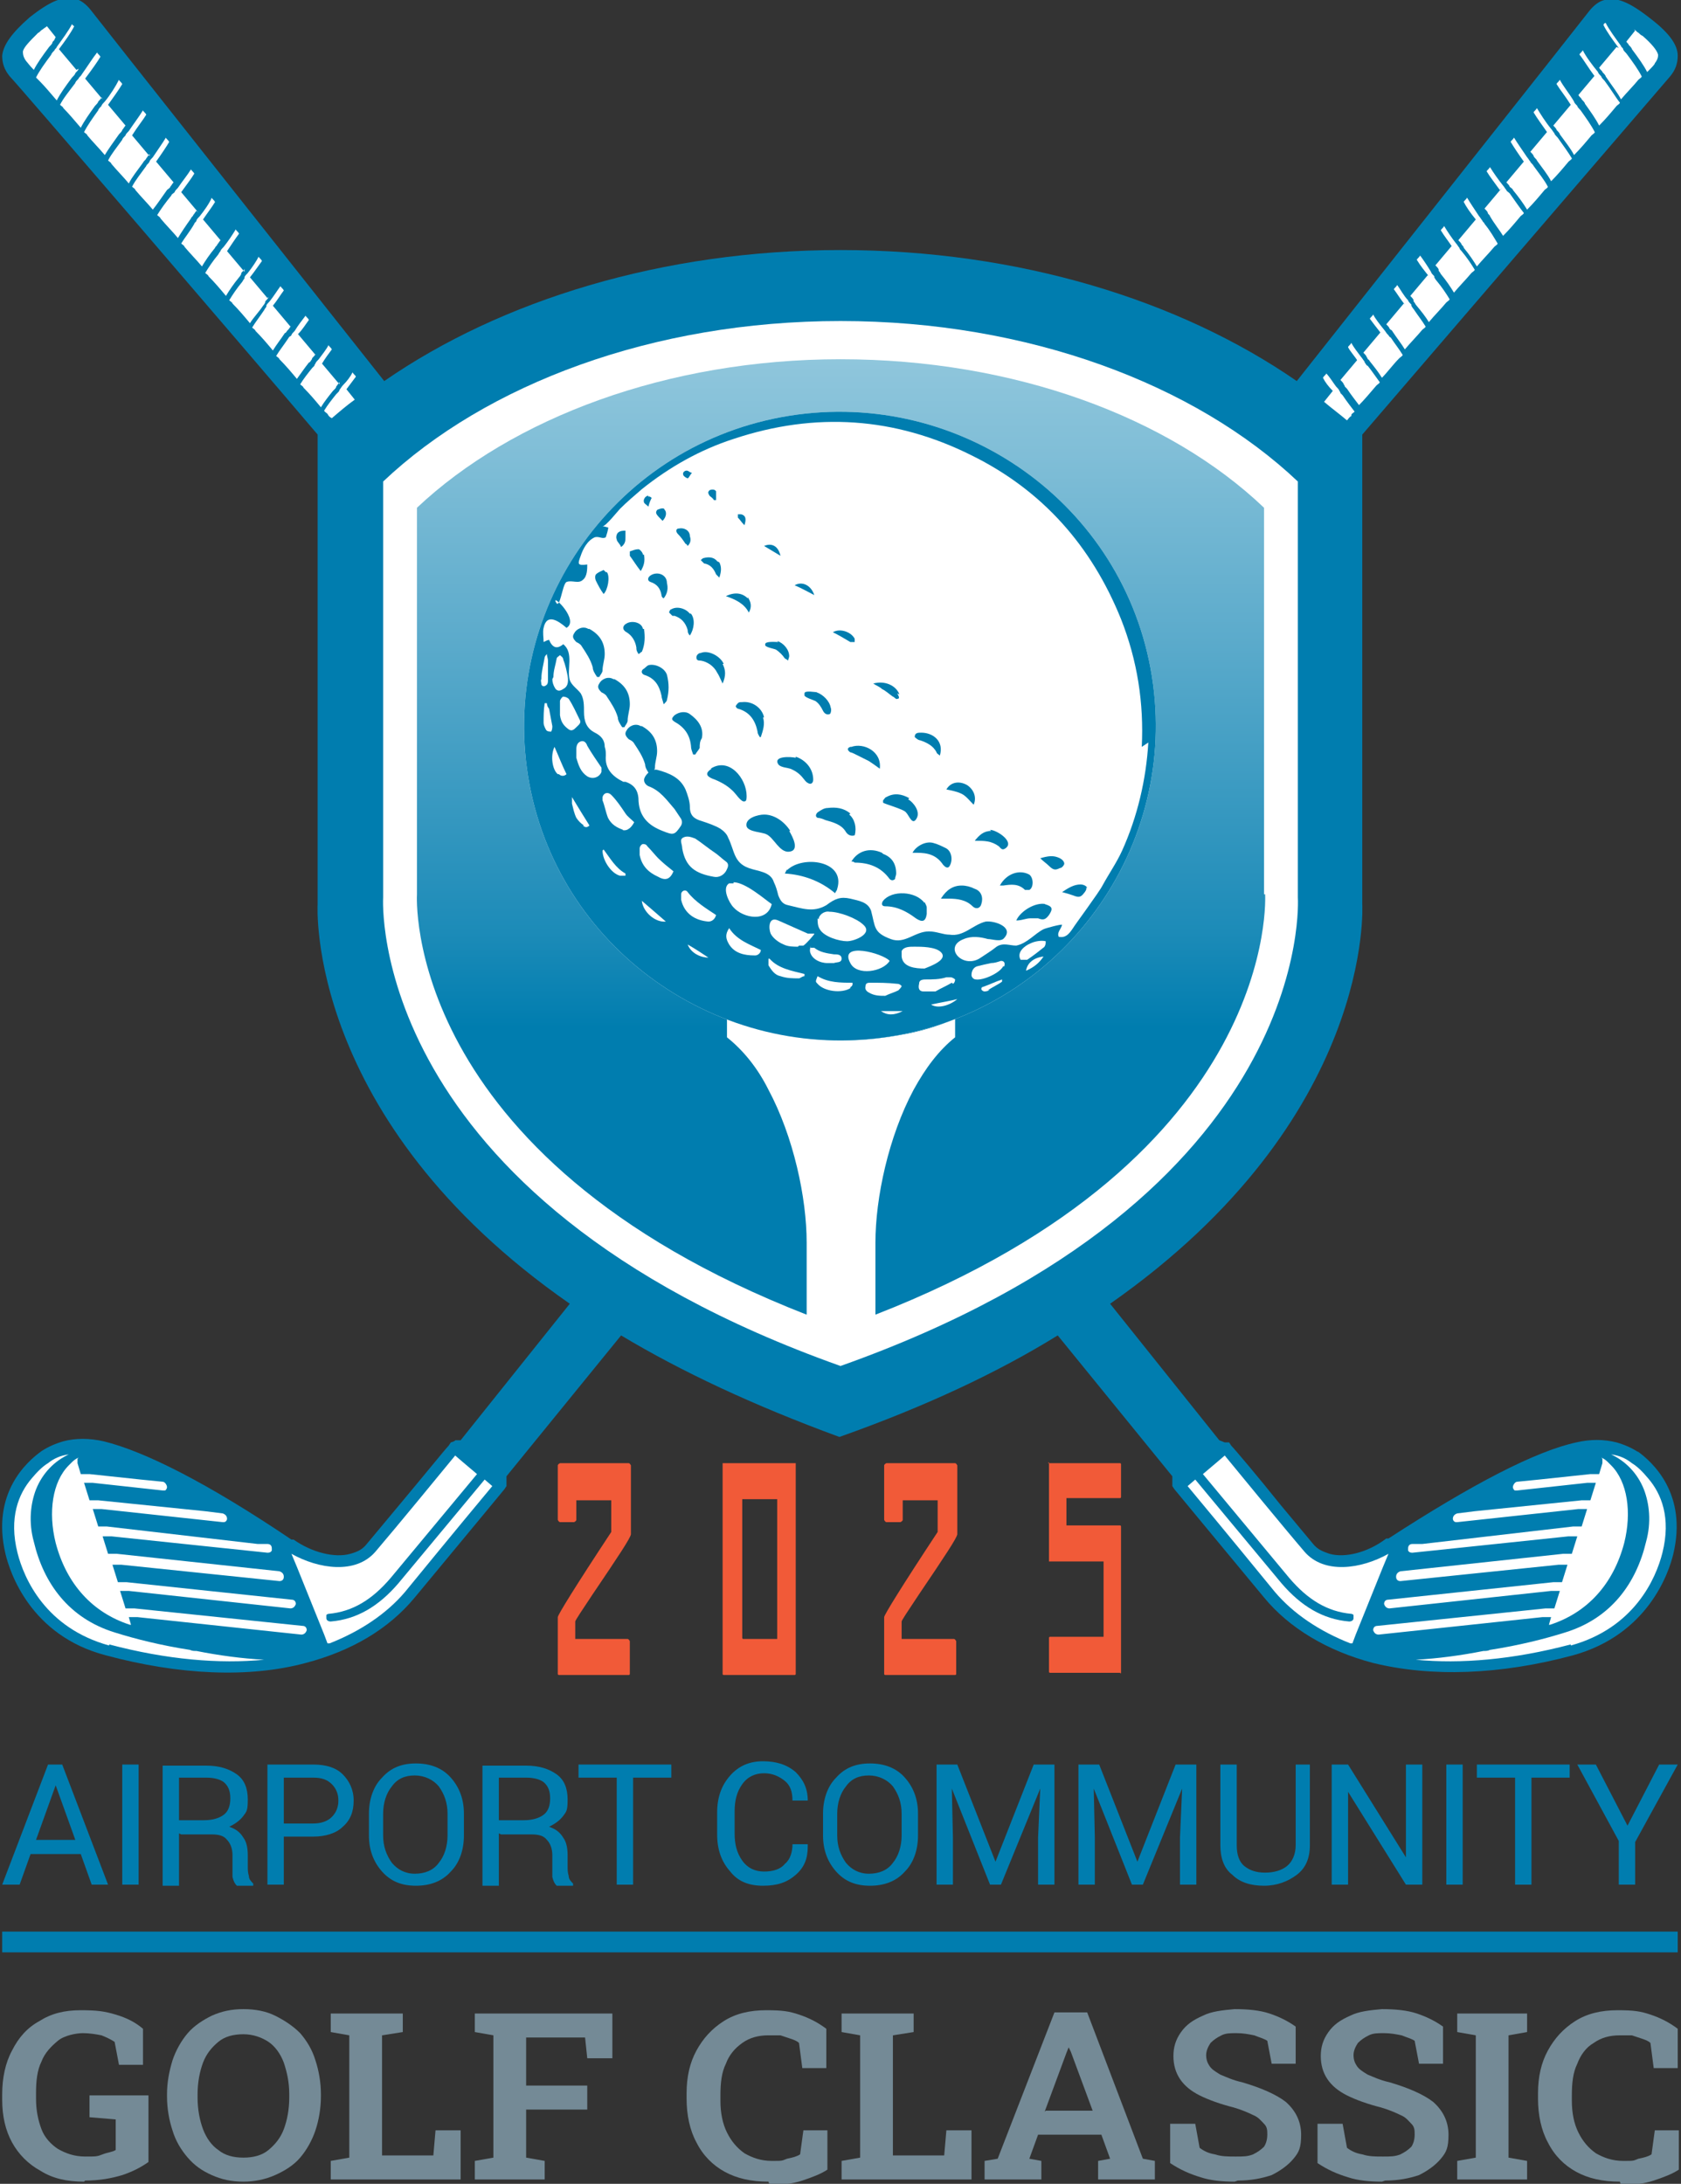 <?xml version="1.0" encoding="UTF-8"?>
<svg id="Layer_1" xmlns="http://www.w3.org/2000/svg" xmlns:xlink="http://www.w3.org/1999/xlink" version="1.1" viewBox="0 0 154 200">
  <rect x="0" y="0" width="154" height="200" fill="#333333" stroke="none"/>
  <!-- Generator: Adobe Illustrator 29.1.0, SVG Export Plug-In . SVG Version: 2.1.0 Build 142)  -->
  <defs>
    <style>
      .st0, .st1 {
        fill-rule: evenodd;
      }

      .st0, .st2 {
        fill: #007daf;
      }

      .st1, .st3 {
        fill: #fff;
      }

      .st4 {
        fill: url(#linear-gradient);
      }

      .st5 {
        fill: #f15a38;
      }

      .st6 {
        fill: #748a96;
      }
    </style>
    <linearGradient id="linear-gradient" x1="76.9" y1="32.9" x2="76.9" y2="120.4" gradientUnits="userSpaceOnUse">
      <stop offset="0" stop-color="#8fc6dc"/>
      <stop offset=".1" stop-color="#80bed7"/>
      <stop offset=".3" stop-color="#5aaacb"/>
      <stop offset=".6" stop-color="#1c8bb8"/>
      <stop offset=".7" stop-color="#007daf"/>
      <stop offset="1" stop-color="#007daf"/>
    </linearGradient>
  </defs>
  <g>
    <path class="st5" d="M51.3,134h6.3c0,0,.1,0,.2.2v6.3c0,.3-1.2,2.1-3.5,5.5-1,1.5-1.6,2.4-1.6,2.5v1.6h4.8c0,0,.1,0,.2.2v3c0,0,0,.1-.1.1h-6.4c0,0-.1,0-.1-.1v-5.2c0-.2,1.6-2.8,4.9-7.8v-2.9h-3.2v1.8c0,0,0,.1-.2.2h-1.3c0,0-.1,0-.2-.2v-5c0,0,0-.1.2-.2Z"/>
    <path class="st5" d="M66.1,134h6.8v19.3c0,0,0,.1-.1.1h-6.5c0,0-.1,0-.1-.1v-19.3ZM68,137.3v12.7c0,0,0,.1.1.1h3.1v-12.8h-3.2Z"/>
    <path class="st5" d="M81.2,134h6.3c0,0,.1,0,.2.2v6.3c0,.3-1.2,2.1-3.5,5.5-1,1.5-1.6,2.4-1.6,2.5v1.6h4.8c0,0,.1,0,.2.2v3c0,0,0,.1-.1.1h-6.4c0,0-.1,0-.1-.1v-5.2c0-.2,1.6-2.8,4.9-7.8v-2.9h-3.2v1.8c0,0,0,.1-.2.2h-1.3c0,0-.1,0-.2-.2v-5c0,0,0-.1.2-.2Z"/>
    <path class="st5" d="M96,134h6.6c0,0,.1,0,.1.1v3c0,0,0,.1-.1.1h-4.9v2.5h4.9c0,0,.1,0,.1.1v13.4h0c0,.1-.1,0-.1,0h-6.4c0,0-.1,0-.1-.1v-3.1c0,0,0-.1.1-.1h4.9v-6.9h-5v-9.1Z"/>
  </g>
  <g>
    <g>
      <path class="st2" d="M7.4,169.8H2.8l-1,2.8H.2l4.2-11h1.3l4.2,11h-1.5l-1-2.8ZM3.2,168.5h3.7l-1.8-5h0l-1.8,5Z"/>
      <path class="st2" d="M12.7,172.6h-1.5v-11h1.5v11Z"/>
      <path class="st2" d="M16.4,167.9v4.8h-1.5v-11h4c1.2,0,2.1.3,2.8.8s1,1.3,1,2.3-.1,1.1-.4,1.5c-.3.4-.7.7-1.3,1,.6.2,1,.5,1.3,1,.3.4.4,1,.4,1.6v1c0,.3,0,.6.1.9,0,.3.2.5.4.7v.2h-1.5c-.2-.2-.3-.4-.4-.8,0-.3,0-.7,0-1v-1c0-.6-.2-1.1-.5-1.4-.3-.4-.8-.5-1.4-.5h-2.8ZM16.4,166.7h2.3c.8,0,1.4-.2,1.8-.5.4-.3.6-.8.6-1.5s-.2-1.1-.5-1.4-.9-.5-1.7-.5h-2.5v3.9Z"/>
      <path class="st2" d="M26,168.2v4.4h-1.5v-11h4.2c1.2,0,2.1.3,2.7.9s1,1.4,1,2.4-.3,1.8-1,2.4c-.6.6-1.6.9-2.7.9h-2.7ZM26,167h2.7c.7,0,1.3-.2,1.7-.6.4-.4.6-.9.6-1.5s-.2-1.1-.6-1.5-.9-.6-1.7-.6h-2.7v4.2Z"/>
      <path class="st2" d="M42.5,168.1c0,1.3-.4,2.5-1.2,3.3-.8.9-1.9,1.3-3.2,1.3s-2.3-.4-3.1-1.3c-.8-.9-1.2-2-1.2-3.3v-2c0-1.3.4-2.5,1.2-3.3.8-.9,1.8-1.3,3.1-1.3s2.4.4,3.2,1.3c.8.9,1.2,2,1.2,3.3v2ZM41,166.1c0-1-.3-1.8-.8-2.5-.5-.6-1.3-1-2.2-1s-1.6.3-2.1,1c-.5.6-.8,1.5-.8,2.5v2c0,1,.3,1.8.8,2.5.5.6,1.2,1,2.1,1s1.7-.3,2.2-1c.5-.6.8-1.5.8-2.5v-2Z"/>
      <path class="st2" d="M45.7,167.9v4.8h-1.5v-11h4c1.2,0,2.1.3,2.8.8s1,1.3,1,2.3-.1,1.1-.4,1.5c-.3.4-.7.7-1.3,1,.6.2,1,.5,1.3,1,.3.4.4,1,.4,1.6v1c0,.3,0,.6.1.9,0,.3.2.5.4.7v.2h-1.5c-.2-.2-.3-.4-.4-.8,0-.3,0-.7,0-1v-1c0-.6-.2-1.1-.5-1.4-.3-.4-.8-.5-1.4-.5h-2.8ZM45.7,166.7h2.3c.8,0,1.4-.2,1.8-.5.4-.3.6-.8.6-1.5s-.2-1.1-.5-1.4-.9-.5-1.7-.5h-2.5v3.9Z"/>
      <path class="st2" d="M61.5,162.8h-3.5v9.8h-1.5v-9.8h-3.5v-1.2h8.5v1.2Z"/>
      <path class="st2" d="M74,169.1h0c0,1.1-.3,1.9-1.1,2.6s-1.7,1-3,1-2.3-.4-3-1.3c-.8-.9-1.2-2-1.2-3.4v-2c0-1.4.4-2.5,1.2-3.4.8-.9,1.8-1.3,3-1.3s2.2.3,3,1c.7.7,1.1,1.5,1.1,2.6h0s-1.4,0-1.4,0c0-.8-.2-1.4-.7-1.8-.5-.4-1.1-.7-1.9-.7s-1.5.3-2,1c-.5.7-.7,1.5-.7,2.5v2c0,1,.2,1.8.7,2.5.5.7,1.2,1,2,1s1.5-.2,1.9-.7c.5-.4.7-1.1.7-1.8h1.4Z"/>
      <path class="st2" d="M84.1,168.1c0,1.3-.4,2.5-1.2,3.3-.8.9-1.9,1.3-3.2,1.3s-2.3-.4-3.1-1.3c-.8-.9-1.2-2-1.2-3.3v-2c0-1.3.4-2.5,1.2-3.3.8-.9,1.8-1.3,3.1-1.3s2.4.4,3.2,1.3c.8.9,1.2,2,1.2,3.3v2ZM82.6,166.1c0-1-.3-1.8-.8-2.5-.5-.6-1.3-1-2.2-1s-1.6.3-2.1,1c-.5.6-.8,1.5-.8,2.5v2c0,1,.3,1.8.8,2.5.5.6,1.2,1,2.1,1s1.7-.3,2.2-1c.5-.6.8-1.5.8-2.5v-2Z"/>
      <path class="st2" d="M87.7,161.6l3.5,8.9h0l3.5-8.9h1.9v11h-1.5v-4.3l.2-4.5h0s-3.6,8.8-3.6,8.8h-1l-3.5-8.8h0s.1,4.5.1,4.5v4.3h-1.5v-11h1.9Z"/>
      <path class="st2" d="M100.7,161.6l3.5,8.9h0l3.5-8.9h1.9v11h-1.5v-4.3l.2-4.5h0s-3.6,8.8-3.6,8.8h-1l-3.5-8.8h0s.1,4.5.1,4.5v4.3h-1.5v-11h1.9Z"/>
      <path class="st2" d="M120,161.6v7.4c0,1.2-.4,2.1-1.2,2.7-.8.6-1.8,1-3,1s-2.2-.3-2.9-1c-.8-.6-1.1-1.6-1.1-2.7v-7.4h1.5v7.4c0,.8.2,1.5.7,1.9.5.4,1.1.6,1.9.6s1.5-.2,2-.6c.5-.4.8-1.1.8-1.9v-7.4h1.5Z"/>
      <path class="st2" d="M130.3,172.6h-1.5l-5.3-8.5h0v8.5h-1.5v-11h1.5l5.3,8.5h0v-8.5h1.5v11Z"/>
      <path class="st2" d="M134,172.6h-1.5v-11h1.5v11Z"/>
      <path class="st2" d="M143.8,162.8h-3.5v9.8h-1.5v-9.8h-3.5v-1.2h8.5v1.2Z"/>
      <path class="st2" d="M149.1,167.2l2.9-5.6h1.7l-3.9,7.1v3.9h-1.5v-4l-3.8-7h1.7l2.9,5.6Z"/>
    </g>
    <g>
      <path class="st6" d="M7.7,199.8c-1.6,0-2.9-.3-4-1-1.1-.6-2-1.5-2.6-2.6-.6-1.1-.9-2.4-.9-3.9v-.5c0-1.5.3-2.9.9-4,.6-1.2,1.4-2.1,2.5-2.7,1.1-.7,2.3-1,3.8-1s2.2.1,3.2.4c1,.3,1.8.7,2.5,1.3v3.3h-2.2l-.4-2.1c-.3-.2-.7-.4-1.2-.6-.5-.1-1.1-.2-1.7-.2s-1.7.2-2.3.7-1.2,1.1-1.5,1.9c-.4.8-.5,1.8-.5,2.9v.5c0,1.1.2,2,.5,2.8s.9,1.4,1.5,1.8c.7.4,1.5.7,2.5.7s1.1,0,1.6-.2.9-.2,1.2-.4v-2.8l-2.4-.2v-2h5.4v6.1c-.7.5-1.5.9-2.4,1.2-1,.3-2.1.5-3.4.5Z"/>
      <path class="st6" d="M22.3,199.8c-1.1,0-2-.2-2.9-.6-.9-.4-1.6-.9-2.2-1.6-.6-.7-1.1-1.5-1.4-2.5-.3-.9-.5-2-.5-3.1v-.2c0-1.1.2-2.1.5-3.1.3-.9.8-1.8,1.4-2.5.6-.7,1.4-1.2,2.2-1.6.9-.4,1.8-.6,2.9-.6s2.1.2,2.9.6,1.6.9,2.3,1.6c.6.7,1.1,1.5,1.4,2.5.3.9.5,2,.5,3.1v.2c0,1.1-.2,2.2-.5,3.1-.3.9-.8,1.8-1.4,2.5-.6.7-1.4,1.2-2.3,1.6s-1.9.6-2.9.6ZM22.3,197.6c.9,0,1.7-.2,2.3-.7s1.1-1.1,1.4-1.9c.3-.8.5-1.8.5-2.9v-.3c0-1.1-.2-2-.5-2.9-.3-.8-.8-1.5-1.4-1.9s-1.4-.7-2.3-.7-1.7.2-2.3.7c-.6.5-1.1,1.1-1.4,1.9-.3.8-.5,1.8-.5,2.9v.3c0,1.1.2,2.1.5,2.9s.8,1.5,1.4,1.9c.6.5,1.4.7,2.3.7Z"/>
      <path class="st6" d="M30.3,199.6v-1.7l1.7-.3v-11.2l-1.7-.3v-1.7h6.6v1.7l-1.9.3v11h4.7l.2-2.3h2.3v4.5h-11.9Z"/>
      <path class="st6" d="M43.5,199.6v-1.7l1.7-.3v-11.2l-1.7-.3v-1.7h12.6v4.1h-2.3l-.2-1.9h-5.4v4.4h5.6v2.2h-5.6v4.4l1.7.3v1.7h-6.4Z"/>
      <path class="st6" d="M70.4,199.8c-1.6,0-2.9-.3-4-.9-1.1-.6-2-1.5-2.6-2.7-.6-1.1-.9-2.5-.9-4v-.5c0-1.5.3-2.8.9-3.9.6-1.1,1.4-2,2.5-2.7,1.1-.7,2.4-1,3.9-1s2.1.1,3,.4c.9.3,1.7.7,2.5,1.3v3.6h-2.2l-.3-2.3c-.2-.2-.5-.3-.8-.4-.3-.1-.6-.2-.9-.3-.3,0-.7,0-1.1,0-.9,0-1.7.2-2.4.7s-1.2,1.1-1.5,1.9c-.4.8-.5,1.8-.5,2.9v.5c0,1.1.2,2.1.6,2.9s.9,1.4,1.6,1.9c.7.4,1.5.7,2.5.7s.9,0,1.4-.2c.5-.1.9-.2,1.2-.4l.3-2.2h2.2v3.6c-.6.4-1.4.7-2.3,1-.9.3-1.9.4-3,.4Z"/>
      <path class="st6" d="M77.1,199.6v-1.7l1.7-.3v-11.2l-1.7-.3v-1.7h6.6v1.7l-1.9.3v11h4.7l.2-2.3h2.3v4.5h-11.9Z"/>
      <path class="st6" d="M90.2,199.6v-1.7l1.2-.2,5.2-13.4h3l5.1,13.4,1.1.2v1.7h-5.2v-1.7l1.1-.2-.8-2.2h-5.8l-.8,2.2,1.1.2v1.7h-5.3ZM95.8,193.3h4.3l-2-5.4-.2-.4h0l-.2.5-2,5.4Z"/>
      <path class="st6" d="M113.1,199.8c-1.1,0-2.2-.1-3.1-.4-1-.3-1.9-.7-2.8-1.3v-3.6h2.3l.4,2.2c.4.3.8.5,1.4.6.6.2,1.2.2,1.9.2s1.1,0,1.6-.2c.4-.2.7-.4,1-.7.2-.3.3-.7.3-1.1s0-.7-.3-1-.5-.6-1-.8c-.4-.2-1.1-.5-1.8-.7-1.2-.3-2.3-.7-3.1-1.1-.8-.4-1.4-.9-1.8-1.5s-.6-1.3-.6-2.1.2-1.5.7-2.2,1.1-1.1,2-1.5c.8-.4,1.8-.5,2.9-.6,1.2,0,2.3.1,3.2.4.9.3,1.7.7,2.4,1.2v3.4h-2.2l-.4-2.1c-.3-.2-.7-.3-1.2-.5-.5-.1-1-.2-1.6-.2s-1,0-1.4.2-.7.4-1,.7c-.2.3-.4.7-.4,1.1s.1.7.3,1c.2.3.5.5,1,.8.5.2,1.1.5,2,.7,1.7.5,3.1,1.1,4,1.8.9.8,1.4,1.8,1.4,3s-.2,1.6-.7,2.2c-.5.6-1.2,1.1-2,1.5-.9.3-1.9.5-3.1.5Z"/>
      <path class="st6" d="M126.6,199.8c-1.1,0-2.2-.1-3.1-.4-1-.3-1.9-.7-2.8-1.3v-3.6h2.3l.4,2.2c.4.3.8.5,1.4.6.6.2,1.2.2,1.9.2s1.1,0,1.6-.2c.4-.2.7-.4,1-.7.2-.3.3-.7.3-1.1s0-.7-.3-1-.5-.6-1-.8c-.4-.2-1.1-.5-1.8-.7-1.2-.3-2.3-.7-3.1-1.1-.8-.4-1.4-.9-1.8-1.5s-.6-1.3-.6-2.1.2-1.5.7-2.2,1.1-1.1,2-1.5c.8-.4,1.8-.5,2.9-.6,1.2,0,2.3.1,3.2.4.9.3,1.7.7,2.4,1.2v3.4h-2.2l-.4-2.1c-.3-.2-.7-.3-1.2-.5-.5-.1-1-.2-1.6-.2s-1,0-1.4.2-.7.4-1,.7c-.2.3-.4.7-.4,1.1s.1.7.3,1c.2.3.5.5,1,.8.5.2,1.1.5,2,.7,1.7.5,3.1,1.1,4,1.8.9.8,1.4,1.8,1.4,3s-.2,1.6-.7,2.2c-.5.6-1.2,1.1-2,1.5-.9.3-1.9.5-3.1.5Z"/>
      <path class="st6" d="M133.5,199.6v-1.7l1.7-.3v-11.2l-1.7-.3v-1.7h6.4v1.7l-1.7.3v11.2l1.7.3v1.7h-6.4Z"/>
      <path class="st6" d="M148.4,199.8c-1.6,0-2.9-.3-4-.9s-2-1.5-2.6-2.7c-.6-1.1-.9-2.5-.9-4v-.5c0-1.5.3-2.8.9-3.9.6-1.1,1.4-2,2.5-2.7,1.1-.7,2.4-1,3.9-1s2.1.1,3,.4c.9.3,1.7.7,2.5,1.3v3.6h-2.2l-.3-2.3c-.2-.2-.5-.3-.8-.4-.3-.1-.6-.2-.9-.3-.3,0-.7,0-1.1,0-.9,0-1.7.2-2.4.7-.7.4-1.2,1.1-1.5,1.9-.4.8-.5,1.8-.5,2.9v.5c0,1.1.2,2.1.6,2.9.4.8.9,1.4,1.6,1.9.7.4,1.5.7,2.5.7s.9,0,1.4-.2c.5-.1.9-.2,1.2-.4l.3-2.2h2.2v3.6c-.6.4-1.4.7-2.3,1-.9.3-1.9.4-3,.4Z"/>
    </g>
    <rect class="st2" x=".2" y="176.9" width="153.5" height="1.9"/>
  </g>
  <g>
    <path class="st2" d="M150.1,133c-.6-.4-1.3-.7-2-.9-1.2-.3-2.4-.3-3.7,0-3.7.8-9.5,3.8-17.2,8.8h-.2c-1.7,1.3-3.8,1.8-5.2,1.4-.6-.2-1.1-.4-1.5-.9l-3-3.6c-2-2.5-4.2-5.1-4.5-5.4l-.2-.3h-.4c0,0-.5-.2-.5-.2l-10-12.5c24.3-17,23.1-36.6,23.1-36.6v-43c6.2-7.2,27.5-32,28.2-32.8.5-.6.7-1.2.7-1.9,0-1-.8-2.1-2.5-3.4-1.9-1.5-3.1-2-4.2-1.7-.5.1-1,.5-1.4,1-.6.8-20.8,26.3-26.8,33.9-10.7-7.4-25.5-12-41.8-12s-31.1,4.6-41.8,12C29.1,27.2,8.9,1.7,8.3.9c-.4-.5-.9-.9-1.4-1-1.1-.3-2.3.2-4.2,1.7C1.1,3,.3,4.1.2,5.1c0,.7.2,1.3.7,1.9.7.7,22,25.5,28.2,32.8v43s-1.2,19.7,23.1,36.6l-10,12.5h-.5c0,.1-.4.2-.4.2l-.2.3c-.3.3-2.4,2.9-4.5,5.4l-3,3.6c-.4.5-.8.7-1.5.9-1.4.4-3.5-.1-5.2-1.3h-.2c-7.7-5.2-13.5-8.1-17.2-9-1.3-.3-2.6-.3-3.7,0-.7.2-1.4.5-2,.9-1.4,1-4.6,3.9-3.3,9.4.4,1.7,2.3,7.5,9.2,9.3,6.7,1.8,13.1,2.1,18.3.7,4.2-1.1,7.6-3.1,10-6,4.8-5.8,7.3-8.8,8.2-9.9l.2-.3v-.4s0-.5,0-.5l10.5-12.9c5.5,3.3,12.1,6.4,20,9.3,7.9-2.8,14.5-5.9,20-9.3l10.5,12.9v.5s0,.4,0,.4l.2.3c.9,1.1,3.4,4.1,8.2,9.9,2.3,2.8,5.8,4.9,10,6,5.3,1.3,11.6,1.1,18.3-.7,6.9-1.9,8.8-7.6,9.2-9.3,1.3-5.5-1.9-8.4-3.3-9.4Z"/>
    <g>
      <path class="st3" d="M143.9,150.6c-5.3,1.4-10.1,1.8-14.2,1.4,2-.1,4.2-.4,6.2-.8.2,0,.4,0,.6-.1,2.6-.4,5-1,6.9-1.6,4.2-1.3,6.5-4.5,7.4-8.3.5-1.8.3-3.5-.2-4.8-.6-1.5-1.7-2.6-3-3.2,0,0,0,0,0,0,.8.1,1.4.4,1.9.8.5.3,1,.8,1.5,1.4,1.2,1.4,2.1,3.6,1.3,6.8-.6,2.4-2.6,6.9-8.4,8.5Z"/>
      <path class="st3" d="M146.7,133.5c.3.1.5.3.7.5,0,0,.1.1.2.2,1.5,1.5,1.9,4.3,1.2,7.1-1,3.8-3.4,6.4-6.8,7.5,0,0,0,0-.1,0l.2-.7h-.4s-.4,0-.4,0l-15,1.6c-.2,0-.4-.1-.5-.4,0-.2.1-.4.4-.4l15.4-1.6h.4s.4,0,.4,0l.5-1.6h-.4s-.4,0-.4,0l-14.8,1.6c-.2,0-.4-.1-.5-.4,0-.2.1-.4.4-.4l15.1-1.6h.4s.4,0,.4,0l.5-1.6h-.4s-.4,0-.4,0l-14.5,1.5c-.2,0-.4-.1-.4-.4,0-.2.1-.4.4-.5l14.9-1.6h.4s.4,0,.4,0l.5-1.6h-.4s-.4,0-.4,0l-14.3,1.5c-.1,0-.3,0-.4-.2,0,0,0-.1,0-.2,0-.2.1-.4.4-.4h.9c0,0,13.8-1.6,13.8-1.6h.4s.4,0,.4,0l.5-1.6h-.4s-.4,0-.4,0l-11.1,1.2s0,0-.1,0c-.2,0-.3-.2-.3-.3,0-.2.1-.4.4-.5l1.6-.2,9.8-1h.4s.4,0,.4,0l.5-1.6h-.4s-.4,0-.4,0l-6.4.7c0,0-.2,0-.2,0-.1,0-.2-.2-.2-.3,0-.2.2-.5.4-.5l2-.2,4.7-.5h.4s.4,0,.4,0l.3-1v-.4Z"/>
      <path class="st3" d="M123.7,150.5c-2.8-1.1-5.2-2.7-6.9-4.7,0,0,0,0,0,0-4.5-5.5-7-8.5-8-9.7l.7-.6h0s7.9,9.5,7.9,9.5c1.8,2.1,3.8,3.3,6.2,3.5.2,0,.4-.1.4-.3,0,0,0-.2,0-.3,0,0-.1-.1-.2-.1-2.2-.2-4-1.3-5.7-3.3l-7.9-9.5,1.3-1.1.7-.6c.9,1.1,5.5,6.7,7.3,8.8,0,0,0,0,0,0,1.8,2.1,5.2,1.6,7.7.2l-.5,1.2-2.5,6.2-.3.8Z"/>
    </g>
    <g>
      <path class="st3" d="M10,150.6c5.3,1.4,10.1,1.8,14.2,1.4-2-.1-4.2-.4-6.2-.8-.2,0-.4,0-.6-.1-2.6-.4-5-1-6.9-1.6-4.2-1.3-6.5-4.5-7.4-8.3-.5-1.8-.3-3.5.2-4.8.6-1.5,1.7-2.6,3-3.2,0,0,0,0,0,0-.8.1-1.4.4-1.9.8-.5.3-1,.8-1.5,1.4-1.2,1.4-2.1,3.6-1.3,6.8.6,2.4,2.6,6.9,8.4,8.5Z"/>
      <path class="st3" d="M7.2,133.5c-.3.1-.5.3-.7.5,0,0-.1.1-.2.2-1.5,1.5-1.9,4.3-1.2,7.1,1,3.8,3.4,6.4,6.8,7.5,0,0,0,0,.1,0l-.2-.7h.4s.4,0,.4,0l15,1.6c.2,0,.4-.1.5-.4,0-.2-.1-.4-.4-.4l-15.4-1.6h-.4s-.4,0-.4,0l-.5-1.6h.4s.4,0,.4,0l14.8,1.6c.2,0,.4-.1.5-.4,0-.2-.1-.4-.4-.4l-15.1-1.6h-.4s-.4,0-.4,0l-.5-1.6h.4s.4,0,.4,0l14.5,1.5c.2,0,.4-.1.4-.4,0-.2-.1-.4-.4-.5l-14.9-1.6h-.4s-.4,0-.4,0l-.5-1.6h.4s.4,0,.4,0l14.3,1.5c.1,0,.3,0,.4-.2,0,0,0-.1,0-.2,0-.2-.1-.4-.4-.4h-.9c0,0-13.8-1.6-13.8-1.6h-.4s-.4,0-.4,0l-.5-1.6h.4s.4,0,.4,0l11.1,1.2s0,0,.1,0c.2,0,.3-.2.3-.3,0-.2-.1-.4-.4-.5l-1.6-.2-9.8-1h-.4s-.4,0-.4,0l-.5-1.6h.4s.4,0,.4,0l6.4.7c0,0,.2,0,.2,0,.1,0,.2-.2.2-.3,0-.2-.2-.5-.4-.5l-2-.2-4.7-.5h-.4s-.4,0-.4,0l-.3-1v-.4Z"/>
      <path class="st3" d="M30.2,150.5c2.8-1.1,5.2-2.7,6.9-4.7,0,0,0,0,0,0,4.5-5.5,7-8.5,8-9.7l-.7-.6h0s-7.9,9.5-7.9,9.5c-1.8,2.1-3.8,3.3-6.2,3.5-.2,0-.4-.1-.4-.3,0,0,0-.2,0-.3,0,0,.1-.1.2-.1,2.2-.2,4-1.3,5.7-3.3l7.9-9.5-1.3-1.1-.7-.6c-.9,1.1-5.5,6.7-7.3,8.8,0,0,0,0,0,0-1.8,2.1-5.2,1.6-7.7.2l.5,1.2,2.5,6.2.3.8Z"/>
    </g>
    <path class="st3" d="M118.9,82.2v-38.1c-9.4-8.9-24.7-14.7-41.9-14.7s-32.5,5.8-41.9,14.7v38.1s-1.7,27.4,41.9,42.9c43.7-15.5,41.9-42.9,41.9-42.9Z"/>
    <path class="st4" d="M115.8,81.9v-35.4c-8.7-8.3-22.9-13.6-38.8-13.6s-30.1,5.4-38.8,13.6v35.4s-1.5,24,35.7,38.5v-6.6c0-4.1-1.2-9.7-3.5-14-1-2-2.3-3.6-3.8-4.8h0v-1.7c4.9,1.9,10.3,2.5,15.8,1.5,1.8-.3,3.5-.8,5.1-1.5v1.7h0c-1.5,1.2-2.7,2.8-3.8,4.8-2.3,4.3-3.5,9.9-3.5,14v6.6c37.2-14.5,35.7-38.5,35.7-38.5Z"/>
    <g>
      <path class="st1" d="M87.4,92.1c-.6.1-1.3.2-1.9.4,0,0-.2.2-.1.2,0,0,.1.2.2.2.1,0,.3,0,.5,0,.5-.2,1-.3,1.4-.5,0,0,0-.2,0-.2Z"/>
      <path class="st1" d="M80.5,93.1c.5.5,1.7.5,2.5,0h-2.5Z"/>
      <path class="st1" d="M75.8,92.8c.5.5,1.1.6,1.9.3-.6-.1-1.3-.2-1.9-.3Z"/>
      <path class="st3" d="M71.6,38.2c-15.7,2.9-26,18-23.1,33.6,2.9,15.6,18.1,25.9,33.8,23,15.7-2.9,26-18,23.1-33.6-2.9-15.6-18.1-25.9-33.8-23Z"/>
      <path class="st1" d="M66.5,78.8c-.3-.2-.6-.5-1-.8-.6-.4-1.1-.9-1.8-1.3-.3-.2-.8-.3-1.1-.1-.4.3-.1.7-.1,1,.3,1.7,1.2,2.3,2.9,2.6.5,0,1.1-.3,1.2-.7,0-.3.2-.5-.1-.7Z"/>
      <path class="st1" d="M79.1,84.7s0,0-.1,0c-1-.6-2.1-1-3.2-1.1-.5,0-.8.2-.8.7,0,.1,0,.3,0,.4.2.8.2.8,1,1.1.2,0,.3,0,.4.1,1.6.5,1.3.5,2.5-.2.7-.3.7-.5,0-1Z"/>
      <path class="st1" d="M67.2,80.6c0,0-.2,0-.2.1-.6.3-.6.5-.5,1.1.3,1,.8,1.7,1.9,1.9.2,0,.3,0,.5.1,1,.3,1.6,0,1.8-1.1-1.2-.7-2.4-1.4-3.5-2.1Z"/>
      <path class="st1" d="M86.5,87.4c0-.2-.4-.4-.6-.5,0,0-.2,0-.3,0-.8,0-1.5-.1-2.3-.2-.4,0-.6.2-.6.5-.1.4-.3.8,0,1.1.5.4,1.1.5,1.9.5.4-.2.9-.4,1.4-.7.2-.1.6-.3.4-.6Z"/>
      <path class="st1" d="M73.9,85.5c-.9-.4-1.8-.8-2.7-1.2-.4-.2-.7-.1-.8.3-.1.6.5,1.6,1.1,1.8.5.1,1,.2,1.5.3.7,0,1.2-.3,1.4-1.1-.2,0-.4,0-.6,0Z"/>
      <path class="st1" d="M57.3,74.4c-.4-.6-.9-1.1-1.3-1.7-.3-.4-.7-.3-.8.2,0,.1,0,.2,0,.3.1.6.2,1.1.5,1.6.3.6.8.9,1.4,1.1.2,0,.4,0,.6-.1.2-.2.3-.4.5-.6-.3-.3-.6-.6-.8-.8Z"/>
      <path class="st1" d="M81.1,87.5c-.9-.2-1.8-.4-2.7-.7-.1,0-.2,0-.3,0-.3.2-.4,1-.1,1.2.6.4,1.2.9,2.2.7.3-.1.7-.2,1-.4.2,0,.3-.3.4-.5-.2-.1-.3-.4-.5-.4Z"/>
      <path class="st1" d="M60.3,78.6c-.4-.4-.7-.8-1-1.1-.1-.1-.3-.2-.4-.2-.2,0-.3.3-.3.4,0,.2,0,.4,0,.6.2,1,.8,1.6,1.7,2,.7.3,1.1.2,1.4-.5-.5-.4-.9-.8-1.4-1.2Z"/>
      <path class="st1" d="M55.1,70.4c-.4-.7-.9-1.4-1.3-2-.1-.2-.3-.5-.6-.4-.3,0-.4.4-.4.7,0,.3,0,.6,0,.9.1.7.3,1.3,1,1.7.5.3,1.1.1,1.3-.4,0-.1,0-.3,0-.4Z"/>
      <path class="st1" d="M63,81.7c-.2-.3-.5-.2-.6.2,0,.1,0,.3,0,.5.3,1.3,1.3,1.9,2.5,2,.4,0,.6-.2.7-.6-1-.6-1.9-1.2-2.6-2.1Z"/>
      <path class="st1" d="M53.2,66.1c-.3-.7-.6-1.3-1-1.9,0-.1-.3-.3-.5-.2-.1,0-.3.2-.3.4,0,.5,0,1.1,0,1.4.1.7.4,1.1.8,1.3.3.2.5,0,.7-.2.2-.2.5-.3.3-.7Z"/>
      <path class="st1" d="M66.7,85c-.3.6-.3,1,0,1.5.6.9,1.4,1,2.3,1,.3,0,.5-.1.5-.5-1-.6-2.2-.9-2.9-2Z"/>
      <path class="st1" d="M91.7,88c-.3,0-.6,0-.9.2,0,0,0,0,0,0-.4.1-.8.2-1.3.3-.3,0-.6.4-.5.8,0,.3.2.4.4.4.7.1,2.2-.6,2.5-1.2.1-.3,0-.5-.3-.5Z"/>
      <path class="st1" d="M87,89.4c-.1,0-.3,0-.4,0-.6,0-1.3.2-1.9.2-.4,0-.5.1-.6.4,0,.3,0,.6.4.7.3,0,.7,0,1.1,0,.5-.2,1-.5,1.5-.8.1,0,.2-.3.2-.4,0-.1-.2-.2-.4-.2Z"/>
      <path class="st1" d="M52,61.9c-.1-.5-.2-1-.4-1.5,0-.1-.2-.2-.3-.4,0,.1-.2.2-.3.3-.1.6-.3,1.1-.3,1.7,0,.3.1.6.3.9.1.3.4.3.7,0,.4-.3.5-.6.4-1.2Z"/>
      <path class="st1" d="M82.2,90.1c-.8,0-1.6,0-2.5-.1-.3,0-.4,0-.4.3,0,.3.1.4.3.6.5.3.9.4,1.5.3.4-.2.8-.3,1.2-.5.1,0,.2-.3.3-.4-.1,0-.3-.2-.4-.2Z"/>
      <path class="st1" d="M95.3,86.1s0,0-.2,0c-.2,0-.4.2-.6.2-.5.1-.9.4-1,.9,0,.2,0,.5,0,.6,0,0,.4,0,.6,0,.6-.4,1.1-.8,1.6-1.2.1-.1.1-.3.2-.5-.2,0-.4,0-.5-.1Z"/>
      <path class="st1" d="M76.3,87.5c-.6-.1-1.2-.2-1.8-.6,0,0-.3,0-.4,0,0,.1-.2.3-.1.5.2.7.9,1.1,1.6,1.1.2,0,.3,0,.4,0,0,0,.1,0,.2,0,.3-.1.7,0,.7-.4,0-.4-.4-.3-.7-.4Z"/>
      <path class="st1" d="M73.7,89.2c-1.1-.3-2.3-.5-3.2-1.4,0,0,0,0-.1,0,0,.2,0,.4,0,.6.2.5.5.9,1.1,1,.6.1,1.1.2,1.7.2.2,0,.4-.1.5-.2,0,0,0-.1,0-.2Z"/>
      <path class="st1" d="M78.1,90.1c-1.1,0-2.2,0-3.2-.6-.2.4-.2.5,0,.7.7.7,2.2.9,3,.4,0,0,.1-.2.2-.2,0,0,0-.1,0-.2Z"/>
      <path class="st1" d="M52.5,72.9c0,.3-.1.5,0,.6.1.5.2.9.4,1.3.1.3.4.5.7.7.2.2.4.2.6,0-.5-.8-1-1.7-1.6-2.6Z"/>
      <path class="st1" d="M50.8,68.5c-.4.7-.2,2,.3,2.5.2.2.5.3.7,0-.4-.8-.7-1.6-1.1-2.5Z"/>
      <path class="st1" d="M50.3,60.4c0-.2,0-.3-.1-.6-.1.1-.2.2-.2.3-.1.6-.2,1.3-.3,1.9,0,.2,0,.4,0,.5,0,.3.3.3.5,0,0-.1.1-.3.1-.4,0-.6,0-1.2,0-1.8Z"/>
      <path class="st1" d="M55.3,77.8c0,0-.1,0-.1.1,0,.9.8,2.1,1.6,2.3.2,0,.3,0,.5,0,0,0,0,0,0-.1-.9-.5-1.4-1.4-2-2.2Z"/>
      <path class="st1" d="M50.3,64.9c0-.2-.1-.4-.2-.5,0,0-.1,0-.2,0-.2.6-.2,1.2-.1,1.8,0,.2,0,.4.2.6,0,.1.3.1.5.2,0-.2.1-.3.1-.5,0-.5-.2-1.1-.3-1.6Z"/>
      <path class="st1" d="M58.8,82.5c0,1,1.2,2,2.2,1.9-.7-.6-1.5-1.3-2.2-1.9Z"/>
      <path class="st1" d="M94,88.9c.7-.3,1.2-.7,1.6-1.3-.9.1-1.5.6-1.6,1.3Z"/>
      <path class="st1" d="M63,86.5c.3.7,1.2,1.3,1.9,1.2-.6-.4-1.2-.8-1.9-1.2Z"/>
      <path class="st0" d="M57.1,54.8c0-.5-.6-.8-1.1-.6-.4.2-.5.5-.2.9.3.4.7.8.8,1.3,0,.1,0,.2.1.3,0,0,.1,0,.2,0,.3-.6.3-1.2.3-1.9Z"/>
      <path class="st2" d="M71.6,38.2c-15.7,2.9-26,18-23.1,33.6,2.9,15.6,18.1,25.9,33.8,23,15.7-2.9,26-18,23.1-33.6-2.9-15.6-18.1-25.9-33.8-23Z"/>
      <path class="st3" d="M50.7,62c0-.6.2-1.1.3-1.7,0-.1.2-.2.3-.3.1.1.3.2.3.4.2.5.3,1,.4,1.5.1.6,0,1-.4,1.2-.3.2-.5.2-.7,0-.2-.3-.3-.6-.3-.9Z"/>
      <path class="st3" d="M51.3,65.6c0-.3,0-.8,0-1.4,0-.1.2-.4.3-.4.2,0,.4.1.5.2.4.6.7,1.3,1,1.9.2.3-.1.5-.3.7-.2.2-.4.4-.7.2-.4-.3-.7-.6-.8-1.3Z"/>
      <path class="st3" d="M49.6,62.1c0-.6.2-1.3.3-1.9,0,0,0-.1.2-.3,0,.2.1.4.1.6,0,.6,0,1.2,0,1.8,0,.1,0,.3-.1.4-.2.2-.4.2-.5,0,0-.2-.1-.4,0-.5Z"/>
      <path class="st3" d="M50,66.8c-.1-.2-.2-.4-.2-.6,0-.6,0-1.2.1-1.8,0,0,.1,0,.2,0,0,.2.1.4.2.5.1.5.2,1.1.3,1.6,0,.1,0,.3-.1.5-.2,0-.4,0-.5-.2Z"/>
      <path class="st3" d="M51.1,70.9c-.5-.4-.7-1.7-.3-2.5.4.9.7,1.7,1.1,2.5-.2.2-.5.2-.7,0Z"/>
      <path class="st3" d="M53.5,75.6c-.3-.2-.5-.4-.7-.7-.2-.4-.3-.9-.4-1.3,0-.1,0-.3,0-.6.6,1,1.1,1.8,1.6,2.6-.2.2-.4.2-.6,0Z"/>
      <path class="st3" d="M52.8,69.5c0-.3,0-.6,0-.9,0-.3.1-.6.4-.7.3-.1.5.1.6.4.4.7.9,1.4,1.3,2,0,0,0,.3,0,.4-.2.5-.8.7-1.3.4-.6-.4-.8-1-1-1.7Z"/>
      <path class="st3" d="M57.3,80.2c-.2,0-.4,0-.5,0-.8-.2-1.6-1.4-1.6-2.3,0,0,0,0,.1-.1.6.8,1.1,1.7,2,2.2,0,0,0,0,0,.1Z"/>
      <path class="st3" d="M57.1,76c-.6-.2-1.1-.5-1.4-1.1-.2-.5-.3-1.1-.5-1.6,0-.1,0-.2,0-.3.1-.4.5-.5.8-.2.5.5.9,1.1,1.3,1.7.2.3.5.5.8.8-.1.2-.3.5-.5.6-.1.1-.4.2-.6.1Z"/>
      <path class="st3" d="M58.8,82.5c.7.6,1.4,1.2,2.2,1.9-1,.1-2.1-.9-2.2-1.9Z"/>
      <path class="st3" d="M60.3,80.3c-.9-.4-1.5-1-1.7-2,0-.2,0-.4,0-.6,0-.2.2-.4.3-.4.1,0,.3,0,.4.2.4.4.7.8,1,1.1.4.4.9.8,1.4,1.2-.3.7-.7.9-1.4.5Z"/>
      <path class="st3" d="M63,86.5c.7.4,1.3.8,1.9,1.2-.7,0-1.6-.4-1.9-1.2Z"/>
      <path class="st3" d="M64.9,84.4c-1.2-.1-2.2-.7-2.5-2,0-.2,0-.3,0-.5,0-.3.4-.5.6-.2.7.9,1.7,1.5,2.6,2.1-.1.4-.4.6-.7.6Z"/>
      <path class="st3" d="M62.5,77.7c0-.4-.3-.8.1-1,.4-.2.8,0,1.1.1.6.4,1.2.9,1.8,1.3.3.2.6.5,1,.8.3.2.2.5.1.7-.2.5-.7.8-1.2.7-1.7-.3-2.6-.9-2.9-2.6Z"/>
      <path class="st3" d="M67.2,80.8c1.1,0,2.9,1.6,3.5,2-.4,1.7-2.6,1.3-3.5.3-.4-.4-1.1-1.8-.4-2.2.1,0,.2,0,.4,0Z"/>
      <path class="st3" d="M69.1,87.5c-.9,0-1.8-.2-2.3-1-.3-.5-.4-.9,0-1.5.7,1.1,1.9,1.5,2.9,2,0,.3-.3.5-.5.5Z"/>
      <path class="st3" d="M73.7,89.4c-.2,0-.4.2-.5.2-.6,0-1.1,0-1.7-.2-.5-.1-.8-.5-1.1-1,0-.2,0-.4,0-.6,0,0,0,0,.1,0,.8.9,2,1.1,3.2,1.4,0,0,0,.1,0,.2Z"/>
      <path class="st3" d="M73.1,86.7c-.4,0-.9,0-1.3-.2-.5-.2-1-.6-1.2-1-.2-.5-.2-1.6.7-1.2.9.4,1.8.8,2.7,1.2.2,0,.3,0,.6,0,.1,0-.8,1-1,1.1-.1,0-.2,0-.4,0Z"/>
      <path class="st3" d="M74.2,86.8s.3,0,.4,0c.5.4,1.1.5,1.8.6.3,0,.7,0,.7.4,0,.4-.5.3-.7.4,0,0,0,0-.2,0-.1,0-.3,0-.4,0-.7,0-1.5-.4-1.6-1.1,0-.1,0-.3.1-.5Z"/>
      <path class="st3" d="M75,84.2c0-.4.5-.8,1-.7.9,0,2.5.6,3.1,1.2.9.8-.8,1.5-1.5,1.5-.7,0-2.1-.4-2.5-1.1-.2-.3-.2-.7-.2-1Z"/>
      <path class="st3" d="M77.9,90.5c-.8.5-2.4.3-3-.4-.2-.2-.2-.2,0-.7,1,.6,2.1.6,3.2.6,0,0,0,.1,0,.2,0,0-.1.2-.2.2Z"/>
      <path class="st3" d="M77.9,88.2c-1.1-2,3-.9,3.6-.2-.6,1-3,1.4-3.6.2Z"/>
      <path class="st3" d="M80.7,92.6c.7,0,1.3,0,2,0-.8.4-1.4.4-2,0Z"/>
      <path class="st3" d="M82.3,90.7c-.4.2-.8.3-1.2.5-.5,0-1,0-1.5-.3-.2-.1-.4-.3-.3-.6,0-.2.1-.3.4-.3.8,0,1.6,0,2.5.1.2,0,.3.1.4.2,0,.1-.2.3-.3.4Z"/>
      <path class="st3" d="M82.6,87.1c.2-.4.7-.4,1.2-.4.6,0,1.9,0,2.4.5.7.7-1,1.3-1.5,1.5-.8,0-2-.1-2.1-1.1,0-.2,0-.4,0-.5Z"/>
      <path class="st3" d="M85.3,92c.9-.2,1.6-.3,2.4-.5-.7.6-1.8.9-2.4.5Z"/>
      <path class="st3" d="M87.2,90c-.5.3-1,.5-1.5.8-.4,0-.8,0-1.1,0-.4,0-.5-.3-.4-.7,0-.3.2-.4.6-.4.6,0,1.3,0,1.9-.2.1,0,.3,0,.4,0,.1,0,.3.1.4.2,0,0,0,.3-.2.4Z"/>
      <path class="st3" d="M90.7,90.7c-.1,0-.3.1-.5.1,0,0-.2,0-.3-.2,0,0,0-.2.1-.2.6-.2,1.2-.5,1.8-.7,0,0,0,.1,0,.2-.4.3-.9.5-1.3.8Z"/>
      <path class="st3" d="M91.9,88.5c-.3.6-1.8,1.3-2.5,1.2-.2,0-.4-.2-.4-.4,0-.4.2-.7.5-.8.4-.1.8-.2,1.3-.3,0,0,0,0,0,0,.3,0,.6-.1.9-.2.3,0,.4.2.3.5Z"/>
      <path class="st3" d="M94,88.9c.1-.7.7-1.2,1.6-1.3-.4.6-.9,1-1.6,1.3Z"/>
      <path class="st3" d="M95.7,86.7c-.5.4-1,.8-1.6,1.2-.1,0-.5,0-.6,0-.4-.7.4-1.3.9-1.5.4-.2,1-.3,1.4-.2,0,.2,0,.4-.2.6Z"/>
      <path class="st3" d="M105.2,68c-.2,3.4-1,6.8-2.4,9.9-.5,1.1-1.2,2.1-1.8,3.2-.3.6-2.6,3.7-2.7,3.9-.4.6-.7.9-1.3.8-.2-.4.2-.7.3-1.1,0-.1-1.5.3-1.7.4-.8.4-1.5,1.3-2.5,1.5-.6,0-1.2-.3-1.8.1-.5.4-1,.7-1.6,1.1-1.6.9-3.3-1.1-1.4-1.8.7-.3,1.5-.2,2.2,0,.4,0,1.2.3,1.5-.1.9-1-.9-1.6-1.7-1.5-1.2.3-2,1.4-3.3,1.2-.6,0-1.2-.3-1.9-.3-1.3,0-2.2,1.2-3.5.7-1.6-.6-1.4-1.1-1.8-2.6-.3-.8-1.1-.9-1.9-1.1-.9-.2-1.4,0-2.2.6-1.2.7-2.2.3-3.5,0-.5-.1-.7-.4-.9-.9-.1-.4-.2-.8-.4-1.2-.3-1-1.5-1-2.3-1.3-1.4-.5-1.3-1.6-1.9-2.8-.1-.3-.4-.6-.7-.8-.5-.3-1.1-.5-1.7-.7-.7-.2-1.1-.5-1.1-1.3,0-.5-.2-1.1-.4-1.6-.5-1.1-1.5-1.5-2.6-1.8-.5-.1-1.1.4-1.2.9,0,.3.2.5.4.6,1.1.4,1.7,1.3,2.4,2.1.2.3.4.6.6.9.1.2.1.4,0,.6-.6.9-.7.9-1.7.5-1.3-.5-2.1-1.3-2.2-2.7,0-.9-.3-1.5-1.2-1.8,0,0,0,0-.2,0-1-.5-1.7-1.2-1.6-2.4,0-.3,0-.5-.1-.8,0-.6-.3-1-.9-1.3-.8-.4-1-1.1-1-1.9,0-.6,0-1.2-.3-1.7-.3-.4-.8-.7-1-1.2-.3-1,.4-2.5-.6-3.3-.6.5-1,.3-1.3-.4-.1,0-.3.1-.5.2,0-.4-.1-.9,0-1.3.3-1.4,1.4-.6,2.1,0,1.2-.7-1.3-3.1-1-2.4.4.9.6-1.6,1-1.8.5-.2,1.1.2,1.5-.2.4-.3.4-1,.4-1.4-.9.1-.9,0-.6-.8.2-.6.6-1.4,1.3-1.7.4-.1.7.2,1,0,0,0,.3-.9.2-.9-.1,0-.3-.1-.5-.1.3,0,1.4-1.4,1.6-1.6.6-.6,1.3-1.2,2-1.8,2.5-2,5.3-3.6,8.4-4.6,7.5-2.5,14.8-2,21.8,1.5,6.5,3.2,11,8.3,13.7,15,1.5,3.8,2.1,7.7,1.9,11.7Z"/>
      <g>
        <path class="st0" d="M72.1,79.6c0,0-.1.2-.2.4,1.7.1,3.3.7,4.6,1.8.1-.2.2-.3.2-.4.8-2.6-3.2-3.1-4.6-1.7Z"/>
        <path class="st0" d="M72.4,76.1c-.5-.8-1.4-1.5-2.4-1.5-.5,0-1.8.3-1.6,1.1,0,0,0,0,0,0,.2.5,1.4.5,1.8.7.7.3,1.2,1.7,2.1,1.6,1-.1.3-1.4,0-1.9Z"/>
        <path class="st0" d="M58.7,66.5c-.5-.3-1.1,0-1.3.4-.2.3-.1.5.2.8.2.1.4.2.5.4.4.6.8,1.2,1,1.9,0,.3.2.6.4.9,0,0,.1,0,.2,0,.1-.2.3-.4.3-.6,0-.5.2-1,.2-1.5,0-1.1-.5-1.8-1.4-2.3Z"/>
        <path class="st0" d="M56.2,62.2c-.5-.3-1.1,0-1.3.4-.2.3-.1.5.2.8.2.1.4.2.5.4.4.6.8,1.2,1,1.9,0,.3.2.6.4.9,0,0,.1,0,.2,0,.1-.2.3-.4.3-.6,0-.5.2-1,.2-1.5,0-1.1-.5-1.8-1.4-2.3Z"/>
        <path class="st0" d="M53.9,57.6c-.5-.3-1.1,0-1.3.4-.2.3-.1.5.2.8.2.1.4.2.5.4.4.6.8,1.2,1,1.9,0,.3.2.6.4.9,0,0,.1,0,.2,0,.1-.2.3-.4.3-.6,0-.5.2-1,.2-1.5,0-1.1-.5-1.8-1.4-2.3Z"/>
        <path class="st0" d="M65.2,70.4c-.8.5-.3.8.3,1,.7.3,1.2.6,1.7,1.1.2.2.6.8.9.9.2,0,.3,0,.3-.5,0-1.6-1.6-3.6-3.3-2.5Z"/>
        <path class="st0" d="M84.7,82.7c-.8-1.1-3-1.2-3.8-.2-.2.3-.1.5.2.5,1.1,0,2,.5,2.8,1.1.6.4.9.3,1-.4,0-.2,0-.4,0-.6,0-.1-.1-.3-.2-.5Z"/>
        <path class="st0" d="M80.8,78.1c-1.1-.5-2.2-.2-2.8.8.1,0,.2,0,.3.1,1.3,0,2.4.4,3.2,1.5.2.2.4.1.5,0,0-.2.1-.3.1-.5,0-.9-.4-1.5-1.2-1.8Z"/>
        <path class="st0" d="M63.2,65.4c-.4-.3-1-.2-1.4.1-.3.3-.3.4,0,.6.9.5,1.4,1.2,1.5,2.2,0,.3.1.5.2.8,0,0,.1,0,.2,0,.1-.2.3-.4.4-.6,0-.3,0-.6.2-.9.2-1-.4-1.7-1.1-2.2Z"/>
        <path class="st0" d="M77.9,74.5c-.6-.5-1.3-.6-2.1-.5-.3,0-.6.2-.9.4-.2.2-.2.4,0,.5.2,0,.5.1.7.2.7.2,1.5.4,1.9,1.1.2.3.5.4.8.3.2-.7,0-1.5-.5-1.9Z"/>
        <path class="st0" d="M89.3,81.4c-.4-.2-.8-.3-1.2-.3-.8,0-1.4.4-1.9,1.2.3,0,.5,0,.7,0,.8,0,1.6.1,2.2.7.3.3.7.2.8-.2.2-.6,0-1.2-.6-1.4Z"/>
        <path class="st0" d="M86.7,77.7c-.4-.2-.8-.4-1.2-.5-.7-.2-1.6.3-1.9.9.1,0,.3,0,.4,0,1,0,1.8.2,2.4,1.1,0,0,0,0,.1.1.2.2.4.2.5,0,.3-.5.2-1.3-.3-1.6Z"/>
        <path class="st0" d="M72.9,69.4c-.4-.1-2.1-.2-1.6.6,0,0,0,0,.1.1.3.2.7.2,1,.3.5.2.9.5,1.2.9.1.1.2.3.4.4.3.2.5,0,.5-.3,0-1-.7-1.8-1.6-2.1Z"/>
        <path class="st0" d="M61.1,61.8c-.2-.6-1-1-1.6-.9-.2,0-.4.3-.6.4-.2.2-.1.4.1.5,1,.3,1.4,1,1.6,1.9,0,.2.1.4.2.8.2-.2.3-.3.3-.4.2-.8.2-1.5,0-2.3Z"/>
        <path class="st0" d="M70,65.7c-.2-.9-1.1-1.5-2-1.4-.2,0-.3,0-.4.1,0,0-.2.2-.2.3,0,0,.1.2.2.2,1.1.3,1.6,1.1,1.8,2.1,0,.2.1.3.2.5,0,0,0,0,.1,0,.2-.6.4-1.2.2-1.8Z"/>
        <path class="st0" d="M83.3,73.1c-.7-.4-1.4-.5-2.1-.1-.1,0-.2.2-.3.3,0,0,0,.1,0,.2,0,.1,1.9.6,2.1.9.3.3.6,1.3,1,.5.3-.6-.3-1.4-.8-1.7Z"/>
        <path class="st0" d="M95.8,82.8c-.9-.2-2.3.6-2.7,1.5.5,0,.9-.2,1.3-.2.2,0,.5,0,.7,0,.5.2.7.1,1-.3.4-.6.3-.8-.4-1Z"/>
        <path class="st0" d="M94.3,80.1c-.9-.5-2.1-.1-2.7,1,.1,0,.2,0,.3,0,.7-.1,1.4-.2,2,.4,0,0,.3,0,.4,0,.4-.2.4-1.1,0-1.4Z"/>
        <path class="st0" d="M66.3,60.8c-.3-.7-1.4-1.3-2.1-1-.2,0-.4.2-.4.4,0,.3.2.3.4.3.6.1,1.2.5,1.5,1.1.2.3.3.6.5,1,.3-.7.3-1.2,0-1.8Z"/>
        <path class="st0" d="M58.9,57.6c-.1-.6-1-.8-1.5-.5-.4.2-.4.6,0,.8.5.3.8.8.9,1.4,0,.2,0,.3.2.6.2-.1.2-.2.3-.2.3-.7.3-1.4.2-2.1Z"/>
        <path class="st0" d="M90.8,76.1c-.7,0-1.1.4-1.5.9.9,0,1.5,0,2.2.5.2.2.3.4.6.2.9-.6-.8-1.7-1.4-1.7Z"/>
        <path class="st0" d="M77.9,68.4c-.3.1-.3.3,0,.5.1,0,.3.1.5.2.4.2.8.4,1.2.6.3.2.6.4,1,.7.2-1.6-1.5-2.4-2.6-2Z"/>
        <path class="st0" d="M63.2,56.2c-.4-.5-1.2-.7-1.7-.4-.1,0-.2.2-.2.3,0,0,.2.2.3.3,0,0,.1,0,.2,0,.6.2,1,.6,1.2,1.3,0,.1,0,.3.2.5.4-.6.5-1.5.1-2Z"/>
        <path class="st0" d="M88.6,71.9c-.7-.4-1.5-.3-1.9.4.5.1,1,.2,1.4.4.4.2.7.6,1.1,1,.3-.7,0-1.4-.6-1.8Z"/>
        <path class="st0" d="M74.9,63.4c-.2,0-1.2-.2-1.2.1,0,0,0,0,0,.2.1.2.8.4,1,.5.3.2.5.5.7.9.1.2.3.4.6.3.1,0,.2-.4.1-.6-.1-.6-.7-1.2-1.3-1.4Z"/>
        <path class="st0" d="M61.1,53.4c0-.8-.9-1.1-1.5-.7-.3.2-.3.5,0,.6.6.2.9.6,1,1.2,0,0,0,.2.2.3.4-.5.4-1,.3-1.4Z"/>
        <path class="st0" d="M84.4,67.1c-.3,0-.6,0-.6.4,0,0,.3.3.5.3.6.2,1.2.5,1.5,1.1,0,.1.2.2.3.3.4-1.3-.6-2.1-1.7-2.1Z"/>
        <path class="st0" d="M71.3,58.8c-.2,0-1.2-.1-1.2.2,0,0,0,0,0,.1.1.2.8.3,1,.4.3.2.6.5.8.8,0,0,.2.1.3.2,0-.1.1-.3.1-.4,0-.6-.5-1.2-1.1-1.4Z"/>
        <path class="st0" d="M55.5,52.4c0,0-.2-.2-.2-.2-.2.1-.5.2-.7.4-.1.1-.1.4,0,.6.2.4.4.8.7,1.2.4-.4.6-1.6.3-2Z"/>
        <path class="st0" d="M99.6,81.3c-.1-.2-.4-.3-.6-.3-.6,0-1.1.3-1.7.7.4.1.7.2,1,.3.5.2.7.2,1-.2.1-.1.3-.4.2-.5Z"/>
        <path class="st0" d="M97.1,78.6c-.6-.3-1.1-.2-1.8,0,.3.3.6.5.8.7.4.4.6.4,1,.2.2,0,.4-.3.4-.4,0-.2-.2-.4-.4-.5Z"/>
        <path class="st0" d="M58.9,50.8c0-.2-.3-.5-.4-.5-.3,0-.5.1-.8.2,0,0,0,.3,0,.4.3.4.6.9,1,1.4.3-.5.4-.9.3-1.5Z"/>
        <path class="st0" d="M68.5,54.8c-.5-.5-1.2-.6-2-.2.9.3,1.7.7,2.1,1.5.3-.5.2-1-.1-1.4Z"/>
        <path class="st0" d="M82.4,63.6c-.3-.8-1.3-1.3-2.4-1,.3.2.6.3.8.5.4.2.7.5,1,.7.1,0,.3.3.4.2.3,0,.1-.3,0-.5Z"/>
        <path class="st0" d="M65.7,51.4c-.3-.4-.8-.4-1.2-.3-.1,0-.2.1-.3.2,0,0,.2.2.3.3.6.1.9.5,1.1,1,0,0,.1.1.3.3.2-.6.2-1,0-1.4Z"/>
        <path class="st0" d="M63.2,49.1c0-.5-.5-.8-1-.7-.3,0-.3.3-.1.5.3.3.5.6.7.9,0,0,.1,0,.2.2.3-.3.3-.6.2-.9Z"/>
        <path class="st0" d="M78.3,58.5c-.3-.6-1.3-1-2-.6.6.3,1.1.6,1.6.9,0,0,0,0,.1,0,.1,0,.2,0,.3,0,0,0,0-.2,0-.3Z"/>
        <path class="st0" d="M57.3,48.6c-.2,0-.5,0-.7.2-.1.1-.2.4-.1.6,0,.2.3.4.4.7.4-.3.4-.6.4-.9,0-.2,0-.4,0-.6Z"/>
        <path class="st0" d="M72.8,53.6c.7.3,1.2.6,1.8.9-.3-.9-1.1-1.3-1.8-.9Z"/>
        <path class="st0" d="M60.9,46.6c-.2-.1-.5,0-.7.1-.2.3-.1.4.5,1,.4-.4.4-.9.1-1.1Z"/>
        <path class="st0" d="M70,50c.5.3,1,.6,1.5.9-.2-.9-.8-1.2-1.5-.9Z"/>
        <path class="st0" d="M65.6,45c-.1-.2-.4-.2-.6-.1-.2.2-.1.3,0,.5.1.1.3.2.4.4,0,0,.1,0,.2,0,0-.2,0-.5,0-.6Z"/>
        <path class="st0" d="M67.9,47.1c0,0-.2,0-.3,0,0,0,0,.2,0,.3.2.2.3.4.6.7.2-.6.1-.9-.3-1Z"/>
        <path class="st0" d="M59.4,45.4c-.3,0-.5.4-.4.6,0,.1.2.2.4.4.1-.4.2-.6.3-.8,0,0-.2-.2-.3-.1Z"/>
        <path class="st0" d="M62.9,43.1c-.2,0-.4.2-.3.4,0,.1.3.3.4.3.1,0,.2-.3.4-.5-.2,0-.3-.2-.5-.2Z"/>
      </g>
    </g>
    <g>
      <path class="st3" d="M5,3.6c0,.1-.2.2-.2.3,0,0,0,0,0,0,0,.1-.2.3-.3.4-.6.8-1.1,1.5-1.4,2.1-.4-.4-.6-.7-.7-.8h0c-.3-.4-.3-.7-.3-.9.1-.4.6-.9,1.4-1.7.1,0,.2-.2.4-.3t0,0c.1-.1.3-.2.4-.3l.8,1Z"/>
      <path class="st3" d="M7.2,6.3c0,.1-.2.3-.3.4,0,0,0,0,0,0,0,.1-.2.3-.3.4-.6.8-1.1,1.5-1.4,2.1-.6-.7-1.1-1.3-1.6-1.8-.1-.1-.2-.2-.3-.3,0,0,0,0,0,0,.3-.6.8-1.3,1.4-2.1,0-.1.2-.3.3-.4,0,0,0,0,0,0,0-.1.2-.2.2-.3.5-.7,1.1-1.5,1.4-2.1,0,0,0,0,0,0,0,0,0,0,0,0,0,0,0,0,0,0,0,0,0,.1.2.2-.3.6-.8,1.3-1.4,2.1l1.6,1.9Z"/>
      <path class="st3" d="M9.3,8.9c0,.1-.2.3-.3.4,0,0,0,0,0,0,0,.1-.2.3-.3.4-.5.7-1,1.4-1.3,2-.6-.7-1.1-1.3-1.6-1.8,0-.1-.2-.2-.3-.3,0,0,0,0,0,0,.3-.6.8-1.2,1.4-2,0-.1.2-.3.3-.4,0,0,0,0,0,0,0-.1.2-.2.3-.4.5-.7,1-1.5,1.4-2,0,0,0,0,0,0,0,.1.2.2.3.4-.3.5-.8,1.2-1.4,2l1.6,1.9Z"/>
      <path class="st3" d="M11.5,11.5c-.1.1-.2.3-.3.4,0,0,0,0,0,0,0,.1-.2.3-.3.4-.5.7-1,1.4-1.3,1.9-.5-.6-1.1-1.2-1.6-1.8,0-.1-.2-.2-.3-.3,0,0,0,0,0,0,.3-.6.8-1.3,1.3-2,0-.1.2-.3.3-.4,0,0,0,0,0,0,0-.1.2-.3.3-.4.5-.6,1-1.4,1.3-2,0,0,0,0,0,0,0,.1.2.2.3.4-.3.5-.8,1.2-1.3,1.9l1.6,1.9Z"/>
      <path class="st3" d="M13.7,14.1c-.1.1-.2.3-.3.4,0,0,0,0,0,0,0,.1-.2.2-.3.4-.5.7-1,1.3-1.3,1.9-.5-.6-1.1-1.2-1.6-1.8,0-.1-.2-.2-.3-.3,0,0,0,0,0,0,.3-.6.8-1.2,1.3-1.9,0-.1.2-.3.3-.4,0,0,0,0,0,0,0-.1.2-.3.3-.4.4-.6,1-1.4,1.3-1.9,0,0,0,0,0,0,0,.1.2.2.3.4-.3.5-.8,1.1-1.3,1.9l1.6,1.9Z"/>
      <path class="st3" d="M15.9,16.7c-.1.1-.2.3-.3.4,0,0,0,0,0,0,0,.1-.2.2-.3.3-.5.7-.9,1.3-1.3,1.8-.5-.6-1.1-1.2-1.6-1.8,0-.1-.2-.2-.3-.3,0,0,0,0,0,0,.3-.6.8-1.2,1.3-1.9,0-.1.2-.2.3-.4,0,0,0,0,0,0,0-.1.2-.3.3-.4.4-.6.9-1.3,1.2-1.8,0,0,0,0,0,0,0,.1.2.2.3.4-.3.5-.7,1.1-1.2,1.8l1.6,1.9Z"/>
      <path class="st3" d="M18,19.3c-.1.1-.2.3-.3.4,0,0,0,0,0,0,0,.1-.2.2-.2.3-.5.7-.9,1.3-1.2,1.8-.5-.6-1.1-1.2-1.6-1.8,0-.1-.2-.2-.3-.3,0,0,0,0,0,0,.3-.5.8-1.2,1.3-1.8,0-.1.2-.2.3-.3,0,0,0,0,0,0,0-.1.2-.3.3-.4.4-.6.9-1.2,1.2-1.7,0,0,0,0,0,0,0,.1.2.2.3.4-.3.5-.7,1-1.2,1.7l1.6,1.9Z"/>
      <path class="st3" d="M20.2,22c-.1.1-.2.3-.3.4,0,0,0,0,0,0,0,.1-.2.2-.2.3-.5.6-.9,1.2-1.2,1.7-.5-.6-1.1-1.2-1.6-1.8,0-.1-.2-.2-.3-.3,0,0,0,0,0,0,.3-.5.8-1.1,1.2-1.8,0-.1.2-.2.2-.3,0,0,0,0,0,0,0-.1.2-.3.3-.4.4-.5.9-1.2,1.1-1.7,0,0,0,0,0,0,0,.1.2.2.3.4-.3.5-.7,1-1.1,1.6l1.6,1.9Z"/>
      <path class="st3" d="M22.4,24.6c0,.1-.2.3-.3.4,0,0,0,0,0,.1,0,0-.1.2-.2.3-.5.6-.9,1.2-1.2,1.7-.5-.6-1-1.2-1.6-1.8,0-.1-.2-.2-.3-.3,0,0,0,0,0,0,.3-.5.7-1.1,1.2-1.7,0,0,.1-.2.2-.3,0,0,0,0,0,0,0-.1.2-.3.3-.4.4-.5.8-1.1,1.1-1.6,0,0,0,0,0,0,0,.1.2.2.3.4-.3.4-.7,1-1.1,1.6l1.6,1.9Z"/>
      <path class="st3" d="M24.6,27.2c0,.1-.2.3-.3.4,0,0,0,0,0,.1,0,0-.1.2-.2.3-.4.6-.9,1.1-1.2,1.6-.5-.6-1-1.2-1.6-1.8,0-.1-.2-.2-.3-.3,0,0,0,0,0,0,.3-.5.7-1.1,1.2-1.7,0,0,.1-.2.2-.3,0,0,0,0,0-.1,0-.1.2-.3.3-.4.4-.5.8-1.1,1-1.5,0,0,0,0,0,0,0,.1.2.2.3.4-.3.4-.7,1-1.1,1.5l1.6,1.9Z"/>
      <path class="st3" d="M26.7,29.8c-.1.1-.2.3-.3.4,0,0,0,0-.1.1,0,0-.1.2-.2.2-.4.6-.8,1.1-1.1,1.6-.5-.6-1-1.2-1.6-1.8,0-.1-.2-.2-.3-.3,0,0,0,0,0,0,.3-.5.7-1,1.1-1.6,0,0,.1-.2.2-.3,0,0,0,0,0-.1,0-.1.2-.3.3-.4.4-.5.7-1,1-1.4,0,0,0,0,0,0,0,.1.2.2.3.4-.3.4-.6.9-1,1.4l1.6,1.9Z"/>
      <path class="st3" d="M28.9,32.4c0,.1-.2.3-.3.4,0,0,0,.1-.1.2,0,0-.1.2-.2.2-.4.5-.8,1.1-1.1,1.5-.5-.6-1-1.2-1.6-1.8,0-.1-.2-.2-.3-.3,0,0,0,0,0,0,.3-.5.7-1,1.1-1.6,0,0,.1-.2.2-.2,0,0,0,0,.1-.1,0-.1.2-.3.3-.4.3-.5.7-1,1-1.4,0,0,0,0,0,0,0,.1.2.2.3.4-.3.4-.6.9-1,1.3l1.6,1.9Z"/>
      <path class="st3" d="M31.1,35c-.1.1-.2.3-.3.4,0,0,0,.1-.1.2,0,0-.1.1-.2.2-.4.5-.8,1-1.1,1.5-.5-.6-1-1.2-1.6-1.8,0-.1-.2-.2-.3-.3,0,0,0,0,0,0,.3-.5.7-1,1.1-1.5,0,0,.1-.1.2-.2,0,0,0-.1.1-.2,0-.1.2-.3.3-.4.3-.4.7-.9.9-1.3,0,0,0,0,0,0,0,.1.2.2.3.4-.3.4-.6.8-.9,1.3l1.6,1.9Z"/>
      <path class="st3" d="M149.7,2.7c.1,0,.2.2.4.3t0,0c.1.1.2.2.4.3.8.7,1.3,1.3,1.4,1.7,0,.2,0,.4-.3.8h0c0,.1-.3.4-.7.8-.3-.6-.8-1.3-1.4-2.1,0-.1-.2-.3-.3-.4,0,0,0,0,0,0,0-.1-.2-.2-.2-.3l.8-1Z"/>
      <path class="st3" d="M148.3,4.4c-.6-.8-1.1-1.5-1.4-2.1,0-.1.1-.2.2-.2,0,0,0,0,0,0,0,0,0,0,0,0,0,0,0,0,0,0,.3.6.9,1.4,1.4,2.1,0,.1.2.2.2.3,0,0,0,0,0,0,0,.1.2.3.3.4.6.8,1.1,1.5,1.4,2.1,0,0,0,0,0,0,0,.1-.2.2-.3.3-.4.5-1,1.1-1.6,1.8-.3-.6-.8-1.2-1.4-2.1,0-.1-.2-.3-.3-.4,0,0,0,0,0,0,0-.1-.2-.2-.3-.4l1.6-1.9Z"/>
      <path class="st3" d="M146.1,7c-.6-.8-1-1.5-1.4-2,0-.1.2-.2.3-.4,0,0,0,0,0,0,.3.6.9,1.4,1.4,2,0,.1.2.3.3.4,0,0,0,0,0,0,0,.1.2.3.3.4.6.8,1,1.5,1.4,2,0,0,0,0,0,0,0,.1-.2.2-.3.3-.5.6-1,1.2-1.6,1.8-.3-.6-.8-1.3-1.3-2,0-.1-.2-.3-.3-.4,0,0,0,0,0,0,0-.1-.2-.2-.3-.4l1.6-1.9Z"/>
      <path class="st3" d="M143.9,9.6c-.5-.8-1-1.4-1.3-1.9,0-.1.2-.2.3-.4,0,0,0,0,0,0,.3.6.9,1.3,1.3,2,0,.1.2.3.3.4,0,0,0,0,0,0,0,.1.2.3.3.4.5.7,1,1.4,1.3,2,0,0,0,0,0,0,0,.1-.2.2-.3.3-.5.6-1,1.2-1.6,1.8-.3-.6-.8-1.2-1.3-1.9,0-.1-.2-.3-.3-.4,0,0,0,0,0,0,0-.1-.2-.3-.3-.4l1.6-1.9Z"/>
      <path class="st3" d="M141.8,12.2c-.5-.7-1-1.4-1.3-1.9,0-.1.2-.2.3-.4,0,0,0,0,0,0,.3.5.8,1.3,1.3,1.9.1.1.2.3.3.4,0,0,0,0,0,0,0,.1.2.3.3.4.5.7,1,1.4,1.3,1.9,0,0,0,0,0,0,0,.1-.2.2-.3.3-.5.6-1,1.2-1.6,1.8-.3-.6-.8-1.2-1.3-1.9,0-.1-.2-.2-.3-.4,0,0,0,0,0,0,0-.1-.2-.3-.3-.4l1.6-1.9Z"/>
      <path class="st3" d="M139.6,14.8c-.5-.7-.9-1.3-1.2-1.8,0-.1.2-.2.3-.4,0,0,0,0,0,0,.3.5.8,1.2,1.2,1.8.1.1.2.3.3.4,0,0,0,0,0,0,0,.1.2.2.3.4.5.7,1,1.3,1.3,1.9,0,0,0,0,0,0,0,.1-.2.2-.3.3-.5.6-1,1.2-1.6,1.8-.3-.5-.8-1.2-1.3-1.8,0-.1-.2-.2-.3-.3,0,0,0,0,0,0,0-.1-.2-.3-.3-.4l1.6-1.9Z"/>
      <path class="st3" d="M137.4,17.4c-.5-.7-.9-1.2-1.2-1.7,0-.1.2-.2.3-.4,0,0,0,0,0,0,.3.5.8,1.2,1.2,1.7.1.1.2.3.3.4,0,0,0,0,0,0,0,.1.2.2.3.3.5.7.9,1.3,1.3,1.8,0,0,0,0,0,0,0,.1-.2.2-.3.3-.5.6-1,1.2-1.6,1.8-.3-.5-.8-1.1-1.2-1.8,0-.1-.2-.2-.2-.3,0,0,0,0,0,0,0-.1-.2-.3-.3-.4l1.6-1.9Z"/>
      <path class="st3" d="M135.2,20.1c-.5-.6-.9-1.2-1.1-1.6,0-.1.2-.2.3-.4,0,0,0,0,0,0,.3.5.7,1.1,1.1,1.7.1.1.2.3.3.4,0,0,0,0,0,0,0,.1.2.2.2.3.5.6.9,1.3,1.2,1.8,0,0,0,0,0,0,0,.1-.2.2-.3.3-.5.6-1.1,1.2-1.6,1.8-.3-.5-.7-1.1-1.2-1.7,0-.1-.1-.2-.2-.3,0,0,0,0,0,0,0-.1-.2-.3-.3-.4l1.6-1.9Z"/>
      <path class="st3" d="M133.1,22.7c-.4-.6-.8-1.1-1.1-1.6,0-.1.2-.2.3-.4,0,0,0,0,0,0,.3.5.7,1.1,1.1,1.6.1.1.2.3.3.4,0,0,0,0,0,0,0,.1.1.2.2.3.5.6.9,1.2,1.2,1.7,0,0,0,0,0,0,0,.1-.2.2-.3.3-.5.6-1.1,1.2-1.6,1.8-.3-.5-.7-1.1-1.2-1.7,0,0-.1-.2-.2-.3,0,0,0,0,0-.1,0-.1-.2-.3-.3-.4l1.6-1.9Z"/>
      <path class="st3" d="M130.9,25.3c-.4-.5-.8-1-1.1-1.5,0-.1.2-.2.3-.4,0,0,0,0,0,0,.3.4.7,1,1,1.5,0,.1.2.3.3.4,0,0,0,0,0,.1,0,0,.1.2.2.3.5.6.9,1.2,1.2,1.7,0,0,0,0,0,0,0,.1-.2.2-.3.3-.5.6-1.1,1.2-1.6,1.8-.3-.5-.7-1-1.2-1.6,0,0-.1-.2-.2-.3,0,0,0,0,0-.1,0-.1-.2-.3-.3-.4l1.6-1.9Z"/>
      <path class="st3" d="M128.7,27.9c-.4-.5-.7-1-1-1.4,0-.1.2-.2.3-.4,0,0,0,0,0,0,.3.4.6,1,1,1.4,0,.1.2.3.3.4,0,0,0,0,0,.1,0,0,.1.2.2.3.4.6.8,1.1,1.1,1.6,0,0,0,0,0,0,0,.1-.2.2-.3.3-.5.6-1.1,1.2-1.6,1.8-.3-.5-.7-1-1.1-1.6,0,0-.1-.2-.2-.2,0,0,0,0-.1-.1,0-.1-.2-.3-.3-.4l1.6-1.9Z"/>
      <path class="st3" d="M126.5,30.5c-.4-.5-.7-.9-1-1.3,0-.1.2-.2.3-.4,0,0,0,0,0,0,.2.4.6.9,1,1.4.1.1.2.3.3.4,0,0,0,0,.1.1,0,0,.1.2.2.2.4.6.8,1.1,1.1,1.6,0,0,0,0,0,0,0,.1-.2.2-.3.3-.6.6-1.1,1.3-1.6,1.8-.3-.5-.7-1-1.1-1.5,0,0-.1-.2-.2-.2,0,0,0-.1-.1-.2,0-.1-.2-.3-.3-.4l1.6-1.9Z"/>
      <path class="st3" d="M124.4,33.1c-.3-.5-.7-.9-.9-1.3,0-.1.2-.2.3-.4,0,0,0,0,0,0,.2.4.6.9.9,1.3.1.1.2.3.3.4,0,0,0,.1.1.2,0,0,.1.2.2.2.4.5.8,1.1,1.1,1.5,0,0,0,0,0,0,0,.1-.2.2-.3.3-.6.7-1.1,1.3-1.6,1.8-.3-.4-.7-.9-1.1-1.5,0,0-.1-.1-.2-.2,0,0,0-.1-.1-.2,0-.1-.2-.3-.3-.4l1.6-1.9Z"/>
      <g>
        <path class="st3" d="M31.7,35.7c.3-.4.6-.8.9-1.2,0-.1-.2-.2-.3-.4,0,0,0,0,0,0-.2.4-.5.8-.9,1.2-.1.1-.2.3-.3.4,0,0,0,.1-.1.2,0,0-.1.1-.2.2-.4.5-.8,1-1.1,1.5,0,0,0,0,0,0,0,.1.2.2.3.3.1.2.2.3.4.4.7-.6,1.4-1.2,2.1-1.7l-.8-1Z"/>
        <path class="st3" d="M123.8,38c0-.1.2-.2.3-.3,0,0,0,0,0,0-.3-.4-.7-.9-1.1-1.5,0,0-.1-.1-.2-.2,0,0,0-.1-.1-.2,0-.1-.2-.3-.3-.4-.3-.4-.6-.9-.9-1.2,0,0,0,0,0,0,0,.1-.2.2-.3.4.2.4.5.8.9,1.2l-.8,1c.7.6,1.4,1.1,2.1,1.7.1-.1.2-.3.4-.4Z"/>
      </g>
    </g>
  </g>
</svg>